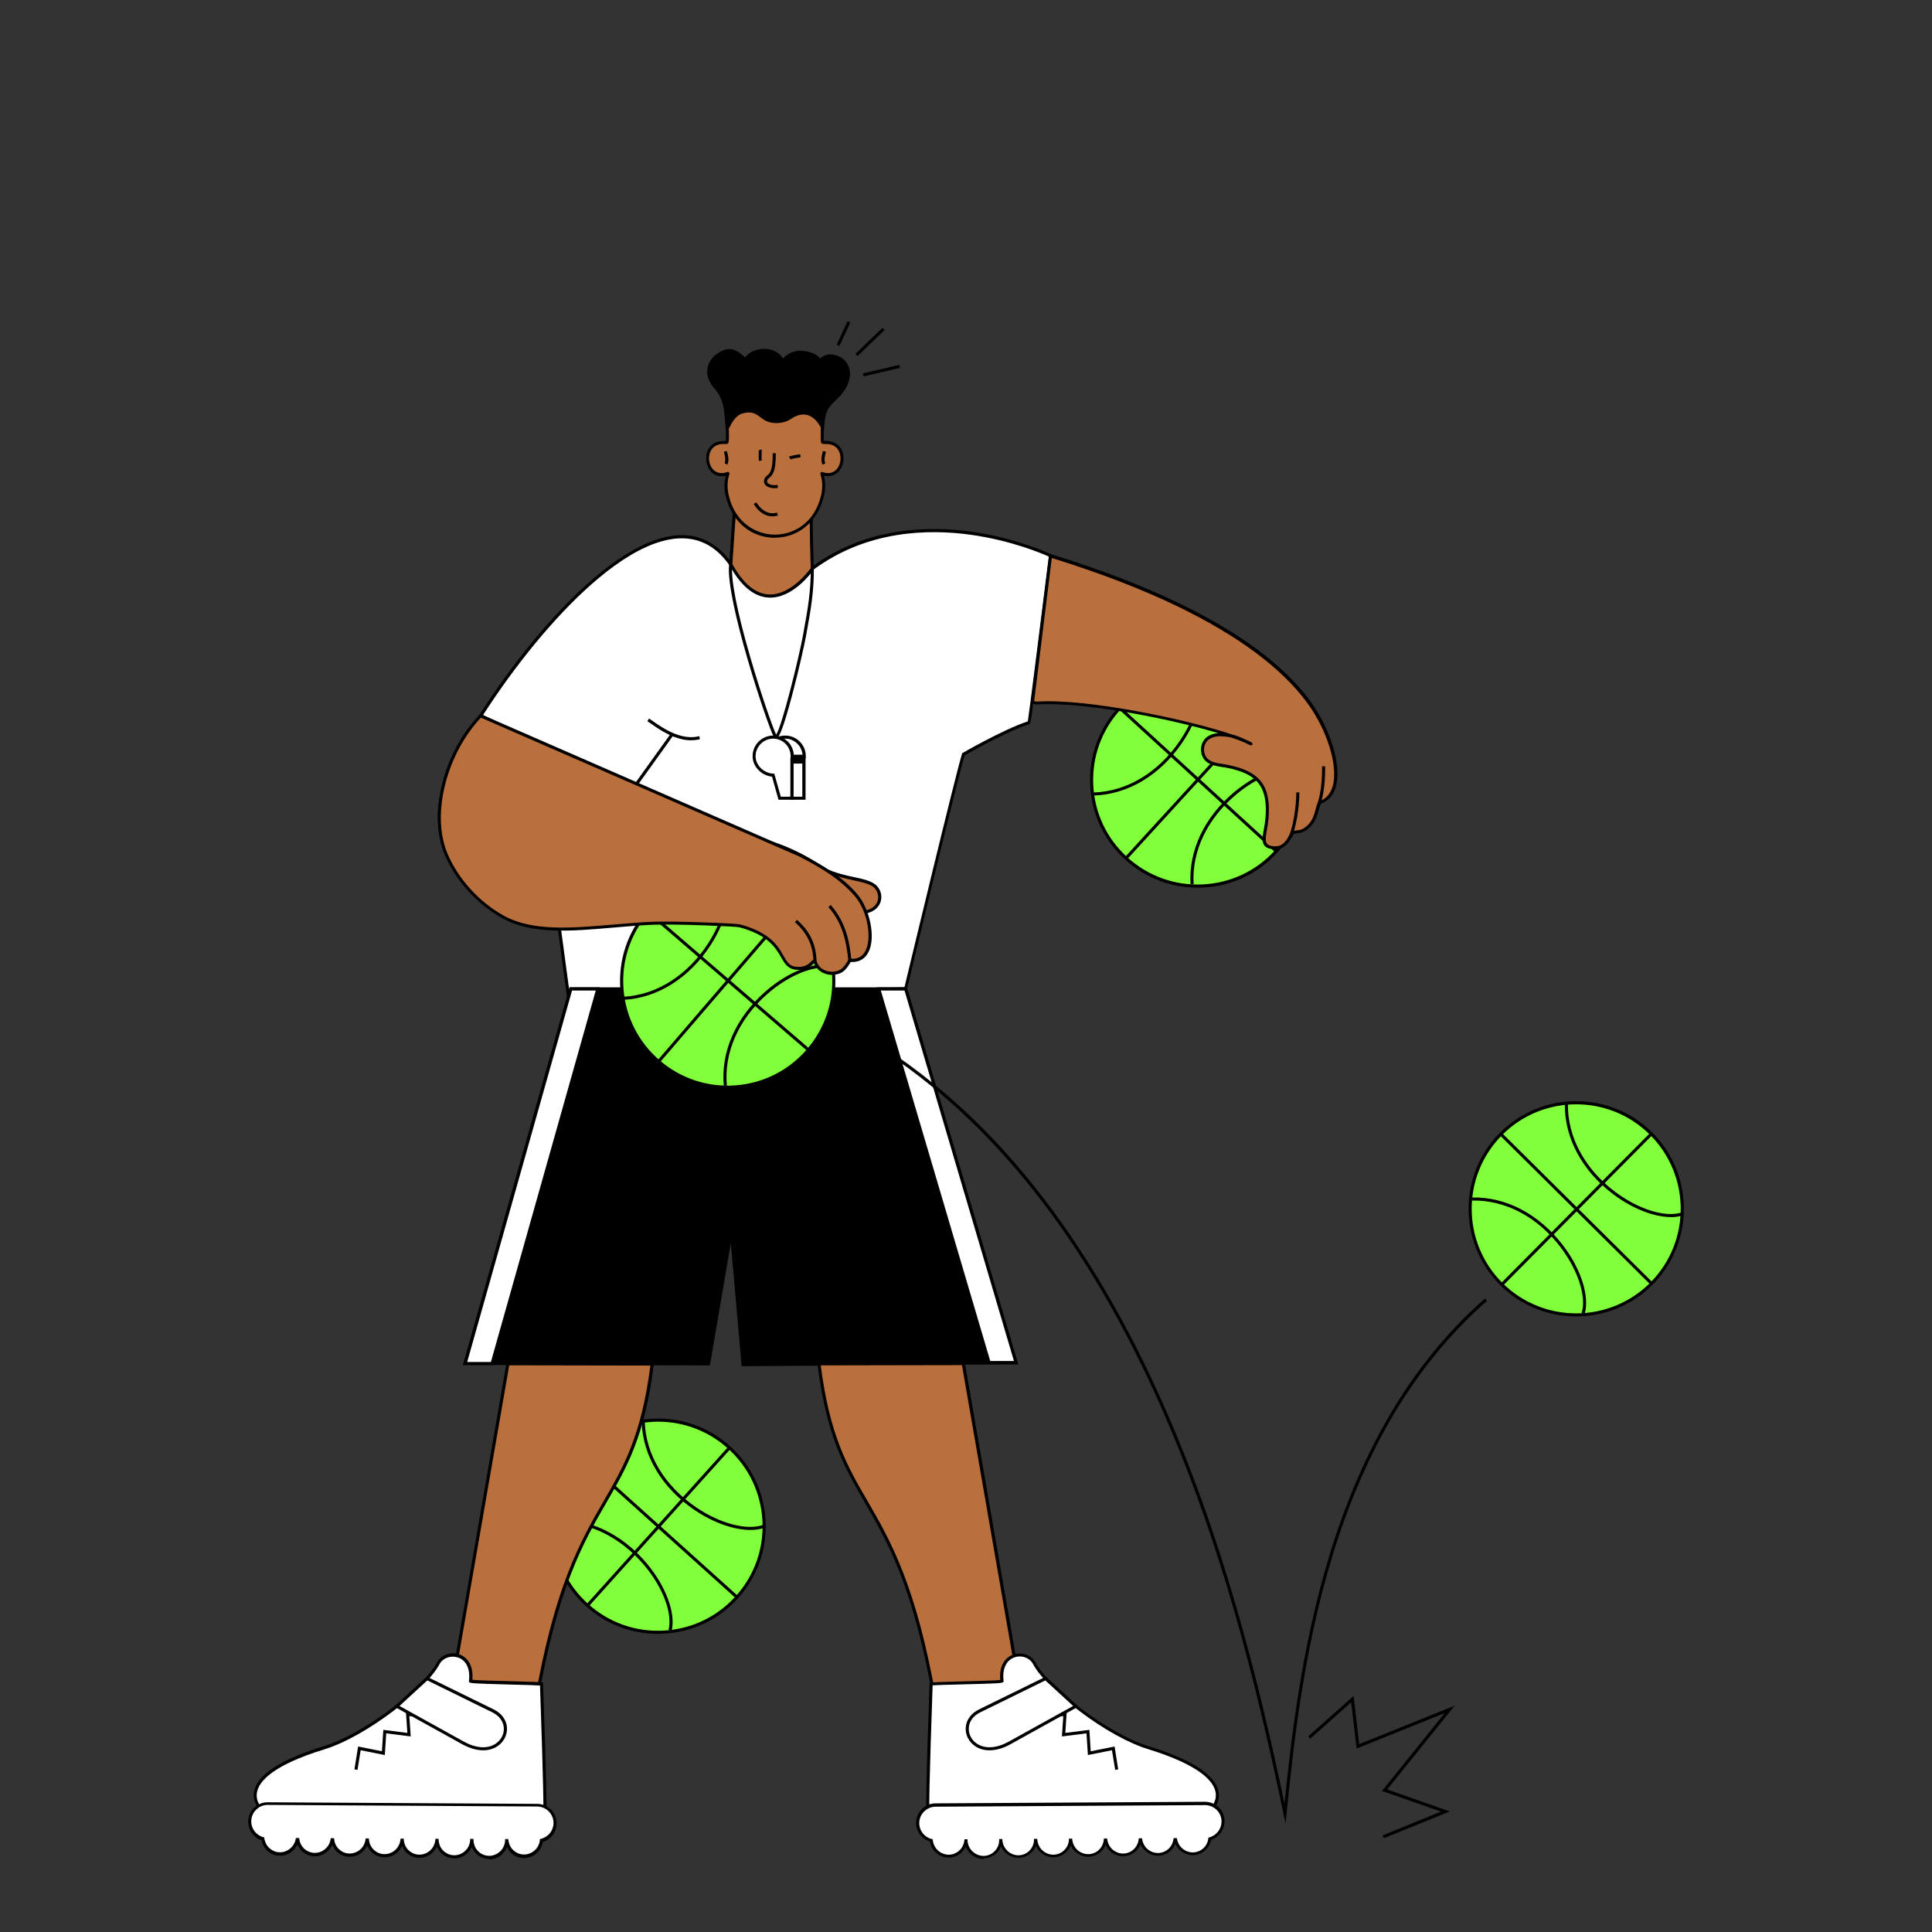 <?xml version="1.0" encoding="UTF-8"?><svg id="a" xmlns="http://www.w3.org/2000/svg" viewBox="0 0 220 220"><rect x="0" y="0" width="220" height="220" fill="#333333" stroke="none"/><defs><style>.b{fill:#81ff3b;}.b,.c,.d,.e{fill-rule:evenodd;}.c{fill:#b9703d;}.d{fill:#fff;}</style></defs><g><g><path class="b" d="M188.06,146.15c-4.7,4.74-12.35,4.77-17.09,.07-4.74-4.7-4.77-12.35-.07-17.09,4.7-4.74,12.35-4.77,17.09-.07,4.74,4.7,4.77,12.35,.07,17.09Z"/><path d="M179.48,149.9c-3.12,0-6.24-1.18-8.63-3.55-4.8-4.76-4.83-12.54-.07-17.34,4.76-4.8,12.54-4.83,17.34-.07,4.8,4.76,4.83,12.54,.07,17.34h0c-2.39,2.41-5.55,3.62-8.71,3.62Zm0-24.15c-3.07,0-6.13,1.17-8.45,3.52-4.62,4.66-4.59,12.21,.07,16.84,4.66,4.62,12.21,4.59,16.84-.07h0c4.62-4.66,4.59-12.21-.07-16.84-2.32-2.3-5.35-3.45-8.38-3.45Z"/></g><rect x="179.36" y="125.68" width=".35" height="24.03" transform="translate(-44.65 168.23) rotate(-45.24)"/><path d="M190.26,138.59c-1.89,0-4.34-.94-6.52-2.57-3.58-2.68-5.6-6.44-5.55-10.31h.35c-.05,3.76,1.92,7.42,5.41,10.03,2.63,1.97,5.64,2.91,7.5,2.34l.1,.34c-.39,.12-.83,.18-1.3,.18Z"/><path d="M180.45,149.61l-.34-.1c.56-1.86-.41-4.86-2.4-7.48-2.64-3.47-6.31-5.4-10.07-5.32v-.35c3.86-.09,7.64,1.91,10.35,5.46,2.06,2.7,3.04,5.83,2.46,7.79Z"/><rect x="167.47" y="137.51" width="24.13" height=".35" transform="translate(-44.65 168.18) rotate(-45.23)"/></g><rect x="98.24" y="42.04" width="4.26" height=".35" transform="translate(-6.97 23.95) rotate(-13.16)"/><rect x="96.93" y="38.76" width="4.28" height=".35" transform="translate(.73 79.68) rotate(-43.96)"/><rect x="94.59" y="37.81" width="2.94" height=".35" transform="translate(21.24 109.21) rotate(-65.17)"/><g><path class="c" d="M83.76,55.63c2.51-.38,6.08-.08,8.59-.46,0,4.32,.05,9.21,.37,13.55-2.7,0-7.09,.14-9.79,.14,.19-3.94,.64-9.29,.83-13.24Z"/><path d="M82.94,69.04h-.19v-.19c.1-1.97,.27-4.34,.42-6.62,.16-2.28,.32-4.64,.41-6.61v-.15l.15-.02c1.27-.19,2.82-.21,4.32-.23,1.49-.02,3.03-.04,4.27-.23l.2-.03v.21c0,3.94,.04,9.04,.37,13.54v.19h-.18c-1.35,0-3.15,.04-4.89,.07-1.74,.04-3.55,.07-4.9,.07Zm1-13.26c-.09,1.94-.25,4.24-.41,6.47-.15,2.21-.31,4.5-.41,6.43,1.32,0,3.04-.04,4.7-.07,1.66-.03,3.38-.07,4.71-.07-.31-4.38-.35-9.31-.35-13.17-1.23,.16-2.7,.18-4.12,.2-1.43,.02-2.91,.04-4.13,.21Z"/></g><g><path class="c" d="M82.8,56.4c-.34-1.47,.12-2.48,.09-2.47-2.58,.87-3.2-3.25-.78-3.53,.35-.04,.68,.02,.7-.05,.14-.56-.07-1.97,.1-2.4,1.13-2.83,3.28-2.32,5.34-2.04,2.11-.28,4.23-1.01,5.36,2.03,.14,.38-.04,1.95,.08,2.41,.02,.07,.35,.01,.7,.05,2.42,.28,1.8,4.4-.78,3.53-.03,0,.43,1,.09,2.47-1.42,6.21-9.47,6.21-10.88,0Z"/><path d="M88.24,61.24c-2.75,0-4.95-1.88-5.61-4.79h0c-.18-.77-.17-1.53,.01-2.26-.64,.13-1.21-.02-1.64-.45-.55-.56-.74-1.5-.47-2.28,.24-.69,.81-1.14,1.55-1.22,.16-.02,.32-.02,.44-.02,.04,0,.08,0,.12,0,.04-.26,.03-.66,.02-1.05-.02-.53-.03-1.02,.07-1.28,1.11-2.77,3.15-2.49,5.12-2.21,.13,.02,.25,.04,.38,.05,.22-.03,.44-.06,.66-.1,1.87-.29,3.8-.6,4.86,2.25,.08,.21,.07,.63,.06,1.29,0,.38-.02,.81,.01,1.04,.04,0,.08,0,.12,0,.12,0,.28,0,.44,.02,.74,.09,1.31,.53,1.55,1.22,.28,.78,.08,1.72-.47,2.28-.42,.43-.99,.58-1.64,.45,.18,.73,.19,1.49,.01,2.26-.67,2.91-2.87,4.79-5.61,4.79Zm-5.31-7.51l.08,.07c.08,.08,.05,.17,.03,.24-.23,.74-.25,1.52-.07,2.32h0c.76,3.34,3.31,4.52,5.27,4.52s4.51-1.18,5.27-4.52c.18-.8,.16-1.58-.07-2.32-.02-.07-.05-.16,.03-.24l.08-.08,.1,.04c.81,.27,1.3,0,1.58-.28,.45-.46,.61-1.26,.38-1.92-.12-.33-.43-.89-1.26-.99-.14-.02-.28-.01-.4-.01-.23,0-.4,0-.45-.17-.06-.25-.05-.73-.04-1.23,.01-.44,.02-1-.04-1.16-.96-2.57-2.59-2.32-4.48-2.02-.23,.04-.46,.07-.69,.1h-.05c-.14-.02-.27-.04-.41-.06-1.92-.27-3.73-.53-4.74,1.99-.08,.19-.06,.7-.05,1.14,.01,.49,.03,.95-.05,1.24-.05,.18-.22,.17-.45,.17-.12,0-.26,0-.4,.01-.83,.1-1.14,.66-1.26,.99-.23,.65-.07,1.46,.38,1.92,.28,.28,.77,.55,1.58,.28l.1-.03Z"/></g><g><path class="d" d="M103.13,112.6s-37.05,.89-38.39,.94l-1.06-7.89c-8.13-.37-17.61-8.22-11.91-19.07,6.59-12.54,23.75-33.51,31.48-22.23,4.29,7.72,9.29,.37,9.29,.37,11.88-8.74,27.08-1.43,27.08-1.43,0,0-2.36,18.98-2.43,19-2.92,.95-7.48,3.62-7.48,3.62-.98,3.31-6.58,26.7-6.58,26.7Z"/><path d="M64.59,113.72l-1.06-7.91c-4.97-.28-9.85-3.16-12.17-7.2-1.45-2.54-2.59-6.7,.26-12.12,5.26-10,17.02-25.03,25.58-25.54,2.52-.15,4.61,.96,6.2,3.29h0c1.23,2.23,2.63,3.38,4.15,3.45,2.63,.12,4.81-3.04,4.83-3.08l.02-.03,.02-.02c6.18-4.55,13.27-4.7,18.12-4.03,5.25,.73,9.1,2.56,9.14,2.58l.11,.06-.02,.13s-.59,4.74-1.19,9.49c-.35,2.76-.63,4.95-.83,6.53-.12,.89-.21,1.64-.28,2.16q-.13,.93-.24,.97c-2.68,.88-6.84,3.25-7.39,3.57-1.02,3.5-6.51,26.39-6.56,26.62l-.03,.13h-.14c-.37,.01-37.06,.89-38.39,.94h-.16Zm13.05-52.42c-.14,0-.27,0-.41,.01-4.77,.28-10.17,5.13-13.85,9.15-4.23,4.61-8.61,10.81-11.44,16.2-2.78,5.28-1.68,9.32-.27,11.78,2.29,3.98,7.12,6.81,12.02,7.03h.15l1.06,7.89c2.85-.08,35.69-.87,38.09-.93,.46-1.9,5.62-23.43,6.55-26.58l.02-.07,.06-.04s4.52-2.63,7.42-3.6c.18-1.14,1.62-12.56,2.39-18.76-.67-.31-4.23-1.84-8.93-2.49-4.78-.66-11.75-.52-17.83,3.95-.23,.33-2.4,3.33-5.12,3.21-1.66-.07-3.15-1.29-4.44-3.61-1.43-2.09-3.27-3.14-5.47-3.14Z"/></g><path d="M90.01,52.31l-.17-.31c.1-.06,.68-.21,1.28-.27l.04,.35c-.57,.06-1.07,.2-1.14,.23Z"/><path d="M86.43,52.49c-.06-.3-.04-.73-.03-1.01,0-.09,0-.2,0-.22,0,0,0,.01,0,.02l.33-.11c.02,.05,.02,.11,0,.33-.01,.27-.03,.67,.02,.93l-.35,.07Z"/><path d="M87.96,58.8c-.82,0-1.57-.49-2.14-1.41l.3-.19c.36,.58,1.15,1.51,2.36,1.17l.1,.34c-.21,.06-.41,.09-.62,.09Z"/><path d="M82.84,52.9l-.33-.14c.16-.4,.04-.87-.06-1.28v-.04l.33-.09v.04c.12,.45,.27,1,.06,1.51Z"/><path d="M93.65,52.9c-.21-.51-.07-1.06,.05-1.51v-.04l.35,.09v.04c-.12,.42-.24,.89-.07,1.29l-.33,.14Z"/><g><polygon class="e" points="103.13 112.6 65.01 112.6 52.96 155.26 80.7 155.31 83.28 140.15 84.61 155.39 115.7 155.18 103.13 112.6"/><path d="M84.45,155.56l-1.23-14.03-2.38,13.95-28.12-.05,.06-.22,12.09-42.78h38.39l.04,.13,12.64,42.8-31.49,.21Zm-1.11-16.8l1.44,16.44,30.7-.2-12.47-42.22h-37.86l-11.95,42.3,27.36,.05,2.79-16.36Z"/></g><path d="M83.44,140.24l-.3-.18c2.73-4.52,3.15-8.6,3.34-12.07l.35,.02c-.18,3.51-.61,7.64-3.39,12.23Z"/><path d="M88.15,55.59c-.08,0-.17,0-.27-.02-.27-.05-.63-.16-.8-.44-.1-.16-.11-.35-.05-.55,.07-.22,.21-.33,.34-.44,.27-.22,.64-.53,.62-2.53h.35c.03,2.17-.42,2.54-.75,2.81-.11,.09-.18,.15-.22,.27-.03,.1-.03,.19,.01,.26,.08,.13,.28,.23,.56,.28,.17,.03,.3,.02,.43,0,.07,0,.13-.01,.19-.01v.35s-.1,0-.16,.01c-.08,0-.16,.01-.25,.01Z"/><g><path class="e" d="M82.8,48.68c-.18-1.66-.04-3.13-1.32-4.56-1.36-1.52-.89-3.32,.93-4.07,1.46-.6,2.28,1.08,2.52,.76,.99-1.3,3.47-1.27,4.19,.29,0,0,.81-1.11,2.22-.99,1.95,.16,1.92,1.18,2.13,.91,.57-.75,1.86-.61,2.62,.16,.74,.76,.91,2.42-.92,4.14-1.25,1.18-1.37,1.62-1.5,3.37,0,.04-1.18-2.84-3.68-1.14-.86,.58-2.02,.53-2.62,.25-.93-.42-1.26-1.32-2.87-.88-1.19,.33-1.67,2.05-1.7,1.77Z"/><path d="M82.83,48.89s-.03,0-.04,0c-.07-.01-.14-.07-.16-.18h0c-.03-.3-.06-.6-.08-.89-.1-1.31-.19-2.44-1.19-3.57-.68-.76-.96-1.64-.77-2.46,.19-.83,.81-1.5,1.76-1.89,1.05-.43,1.79,.2,2.24,.58,.09,.07,.19,.16,.25,.2,.55-.68,1.52-1.04,2.49-.94,.81,.09,1.46,.47,1.83,1.07,.32-.34,1.08-.96,2.2-.86,1.37,.11,1.83,.64,2.04,.89h0c.26-.28,.63-.45,1.05-.48,.62-.04,1.3,.23,1.76,.71,.38,.39,.59,.95,.58,1.56-.01,.66-.29,1.69-1.5,2.83-1.2,1.13-1.31,1.49-1.45,3.25v.13l-.14,.03c-.13,.03-.19-.09-.21-.13-.4-.8-.96-1.33-1.58-1.49-.56-.14-1.17,0-1.83,.45-.88,.6-2.1,.58-2.79,.26-.28-.13-.51-.29-.72-.46-.51-.38-.96-.71-2.02-.42-.77,.21-1.22,1.08-1.44,1.5-.1,.2-.16,.31-.28,.31Zm.21-8.79c-.17,0-.36,.03-.56,.12-.84,.35-1.39,.93-1.55,1.64-.16,.71,.08,1.47,.69,2.14,1.09,1.21,1.18,2.46,1.28,3.78,0,.12,.02,.25,.03,.38,.27-.48,.76-1.21,1.53-1.42,1.23-.34,1.79,.08,2.33,.47,.2,.15,.41,.3,.66,.42,.52,.24,1.63,.32,2.45-.24,.75-.51,1.46-.68,2.12-.5,.58,.15,1.12,.58,1.54,1.22,.14-1.37,.38-1.86,1.51-2.92,1.13-1.06,1.38-1.99,1.39-2.58,.01-.52-.16-.98-.47-1.3-.39-.4-.96-.63-1.49-.6-.26,.02-.62,.1-.86,.42-.06,.07-.13,.11-.2,.12-.12,0-.2-.08-.28-.18-.19-.22-.57-.67-1.8-.77-1.29-.11-2.06,.91-2.07,.92l-.18,.24-.13-.27c-.29-.61-.9-1.01-1.68-1.1-.88-.1-1.74,.24-2.21,.85-.05,.06-.11,.1-.19,.11-.17,.02-.31-.11-.53-.3-.31-.27-.75-.64-1.32-.64Z"/></g><g><polygon class="d" points="68.08 112.6 65.01 112.6 52.97 155.26 56.04 155.26 68.08 112.6"/><path d="M56.17,155.44h-3.44l.06-.22,12.07-42.79h3.44l-.06,.22-12.07,42.79Zm-2.97-.35h2.7l11.94-42.3h-2.7l-11.94,42.3Z"/></g><g><polygon class="d" points="100.06 112.6 103.13 112.6 115.7 155.15 112.63 155.15 100.06 112.6"/><path d="M115.93,155.33h-3.44l-.04-.13-12.63-42.77h3.44l.04,.13,12.63,42.77Zm-3.17-.35h2.7l-12.46-42.19h-2.7l12.46,42.19Z"/></g><path d="M84.85,43.53c-.06,0-.12,0-.19-.02-.16-.03-.38-.13-.49-.49-.19-.62,.05-1.74,.46-2.14,.06-.08,.14-.1,.19-.09,.13,.01,.21,.09,.55,.83h0c.23,.52,.35,1.25,.05,1.64-.1,.13-.27,.26-.57,.26Zm-.05-2.29c-.27,.38-.42,1.23-.29,1.68,.05,.15,.12,.23,.21,.24,.3,.05,.4-.07,.43-.11,.19-.25,.1-.84-.09-1.28-.13-.28-.21-.44-.26-.53Z"/><path d="M89.27,43.53c-.3,0-.49-.14-.59-.26-.32-.39-.27-1.11-.08-1.62h0c.27-.74,.34-.82,.48-.84,.08-.01,.15,.01,.21,.09,.47,.42,.8,1.58,.63,2.19-.07,.25-.23,.4-.44,.44-.07,.01-.13,.02-.19,.02Zm-.35-1.77c-.15,.42-.2,1.01,.02,1.28,.1,.12,.25,.16,.45,.12,.03,0,.11-.02,.16-.19,.13-.43-.11-1.33-.43-1.73-.04,.09-.11,.25-.2,.52h0Z"/><path d="M93.61,43.53c-.3,0-.49-.14-.59-.26-.32-.39-.27-1.11-.09-1.62h0c.27-.74,.34-.82,.48-.84,.08-.01,.15,.01,.21,.09,.47,.42,.8,1.58,.63,2.19-.07,.25-.23,.4-.44,.44-.07,.01-.13,.02-.19,.02Zm-.35-1.77h0c-.15,.42-.2,1.01,.02,1.28,.1,.12,.25,.16,.45,.12,.03,0,.11-.02,.16-.19,.13-.43-.11-1.33-.43-1.73-.04,.09-.11,.25-.2,.52Z"/><g><g><path class="b" d="M144.54,79.91c4.92,4.5,5.26,12.15,.76,17.07-4.5,4.92-12.15,5.26-17.07,.76-4.92-4.5-5.26-12.15-.76-17.07,4.5-4.92,12.15-5.26,17.07-.76Z"/><path d="M136.37,101.08c-3.07,0-5.98-1.13-8.26-3.21-2.42-2.21-3.83-5.23-3.97-8.5-.15-3.27,.99-6.4,3.2-8.82,2.21-2.42,5.23-3.83,8.5-3.97,3.27-.15,6.4,.99,8.82,3.2h0c2.42,2.21,3.83,5.23,3.97,8.5,.15,3.27-.99,6.4-3.2,8.82-2.21,2.42-5.23,3.83-8.5,3.97-.19,0-.37,.01-.56,.01Zm.03-24.16c-.18,0-.36,0-.54,.01-3.18,.14-6.11,1.51-8.26,3.86-2.15,2.35-3.25,5.39-3.11,8.56,.14,3.18,1.51,6.11,3.86,8.25,2.35,2.15,5.39,3.25,8.56,3.11,3.18-.14,6.11-1.51,8.26-3.86,2.15-2.35,3.25-5.39,3.11-8.56-.14-3.18-1.51-6.11-3.86-8.25h0c-2.21-2.02-5.04-3.12-8.02-3.12Z"/></g><rect x="124.42" y="88.59" width="24.03" height=".35" transform="translate(-21.16 129.49) rotate(-47.54)"/><path d="M124.51,90.59v-.35c3.75-.1,7.32-2.22,9.79-5.81,1.86-2.71,2.68-5.76,2.03-7.58l.33-.12c.68,1.93-.15,5.1-2.08,7.9-2.53,3.69-6.21,5.86-10.08,5.96Z"/><path d="M135.57,100.71c-.24-3.87,1.6-7.72,5.04-10.57,2.62-2.16,5.71-3.28,7.69-2.77l-.09,.34c-1.88-.48-4.84,.6-7.37,2.7-3.36,2.78-5.15,6.52-4.92,10.27l-.35,.02Z"/><rect x="136.25" y="76.7" width=".35" height="24.13" transform="translate(-21.16 129.5) rotate(-47.54)"/></g><g><g><path class="b" d="M90.75,102.57c5.06,4.35,5.63,11.98,1.28,17.04-4.35,5.06-11.98,5.63-17.04,1.28-5.06-4.35-5.63-11.98-1.28-17.04,4.35-5.06,11.98-5.63,17.04-1.28Z"/><path d="M82.85,123.98c-2.93,0-5.73-1.04-7.98-2.97-2.48-2.14-3.98-5.11-4.23-8.38-.24-3.27,.8-6.43,2.93-8.91,2.14-2.48,5.11-3.98,8.38-4.23,3.27-.24,6.43,.8,8.91,2.93h0c2.48,2.14,3.98,5.11,4.23,8.38,.24,3.27-.8,6.43-2.93,8.91-2.14,2.48-5.11,3.98-8.38,4.23-.31,.02-.62,.04-.93,.04Zm.04-24.16c-.3,0-.6,.01-.91,.03-3.17,.24-6.06,1.7-8.13,4.11-2.07,2.41-3.09,5.48-2.85,8.65,.24,3.17,1.7,6.06,4.11,8.13,2.41,2.07,5.48,3.09,8.65,2.85,3.17-.24,6.06-1.7,8.13-4.11,2.07-2.41,3.09-5.48,2.85-8.65-.24-3.17-1.7-6.06-4.11-8.13h0c-2.18-1.88-4.9-2.88-7.75-2.88Z"/></g><rect x="70.9" y="111.5" width="24.03" height=".35" transform="translate(-55.82 101.69) rotate(-49.29)"/><path d="M71.05,113.85l-.02-.35c3.75-.21,7.26-2.44,9.62-6.1,1.78-2.76,2.5-5.84,1.8-7.64l.33-.13c.74,1.91,0,5.11-1.84,7.96-2.42,3.76-6.03,6.04-9.89,6.26Z"/><path d="M82.42,123.64c-.36-3.86,1.36-7.76,4.72-10.72,2.55-2.24,5.6-3.45,7.6-3l-.08,.35c-1.89-.42-4.82,.75-7.29,2.92-3.27,2.88-4.95,6.68-4.6,10.42l-.35,.03Z"/><rect x="82.73" y="99.6" width=".35" height="24.13" transform="translate(-55.81 101.66) rotate(-49.28)"/></g><g><g><path class="b" d="M83.91,181.87c-4.46,4.96-12.1,5.36-17.06,.9-4.96-4.46-5.36-12.1-.9-17.06,4.46-4.96,12.1-5.36,17.06-.9,4.96,4.46,5.36,12.1,.9,17.06Z"/><path d="M74.92,186.05c-3.03,0-5.92-1.1-8.19-3.15-2.43-2.19-3.87-5.2-4.04-8.47-.17-3.27,.94-6.41,3.13-8.84,2.19-2.43,5.2-3.87,8.47-4.04,3.27-.17,6.41,.94,8.84,3.13,2.43,2.19,3.87,5.2,4.04,8.47,.17,3.27-.94,6.41-3.13,8.84-2.19,2.43-5.2,3.87-8.47,4.04-.22,.01-.44,.02-.66,.02Zm.03-24.16c-.21,0-.43,0-.64,.02-3.18,.17-6.1,1.56-8.22,3.92-2.13,2.36-3.21,5.41-3.04,8.59,.17,3.18,1.56,6.1,3.92,8.22,2.36,2.13,5.41,3.21,8.59,3.04,3.18-.17,6.1-1.56,8.22-3.92l.13,.12-.13-.12c2.13-2.36,3.21-5.41,3.04-8.59-.17-3.18-1.56-6.1-3.92-8.22-2.2-1.98-5.01-3.06-7.95-3.06Z"/></g><rect x="74.8" y="161.82" width=".35" height="24.03" transform="translate(-104.38 113.26) rotate(-48.01)"/><path d="M85.45,174.22c-1.85,0-4.2-.81-6.34-2.26-3.71-2.5-5.91-6.16-6.04-10.03h.35c.13,3.74,2.28,7.3,5.89,9.74,2.72,1.84,5.78,2.63,7.6,1.97l.12,.33c-.46,.17-.99,.25-1.58,.25Z"/><path d="M76.47,185.69l-.34-.09c.47-1.88-.64-4.84-2.76-7.35-2.81-3.34-6.56-5.1-10.31-4.83l-.02-.35c3.86-.27,7.73,1.53,10.61,4.96,2.18,2.6,3.32,5.68,2.83,7.66Z"/><rect x="62.92" y="173.65" width="24.13" height=".35" transform="translate(-104.38 113.28) rotate(-48.01)"/></g><g><path class="c" d="M117.57,79.98l2.06-16.69c6.68,2.06,22.61,7.43,29.35,16.58,2.98,4.04,4.52,10.24,1.44,11.46-.57,.22-.27,1.89-1.62,2.95-.93,.73-1.41,.18-1.74,.76-.62,1.11-1.14,1.68-2.35,1.44-1.3-.26-.58-1.6-.44-3.29,.31-3.77-1.03-5.25-4.53-5.94-.97-.19-2.3-.19-2.71-1.28-.35-.94,0-2.83,3.16-2.2,.94,.19,3.05,1.31,1.9,.74-3.22-1.59-17.23-4.9-24.03-4.47l-.51-.07Z"/><path d="M145.21,96.72c-.16,0-.34-.02-.53-.06-1.13-.22-.96-1.17-.76-2.26,.07-.37,.14-.79,.18-1.22,.29-3.55-.86-5.05-4.38-5.75-.16-.03-.32-.06-.5-.08-.87-.13-1.96-.3-2.34-1.31-.2-.52-.18-1.3,.29-1.86,.26-.31,.73-.63,1.56-.7-5.55-1.65-15.41-3.6-20.63-3.26h-.02l-.7-.09,2.11-17.08,.2,.06c5.63,1.74,10.44,3.59,14.68,5.64,6.87,3.33,11.84,7.03,14.77,11,2.38,3.23,3.66,7.46,2.97,9.85-.27,.93-.81,1.57-1.61,1.88-.15,.06-.23,.37-.33,.74-.17,.64-.4,1.52-1.25,2.19-.52,.41-.92,.45-1.22,.48-.25,.02-.37,.03-.48,.24-.48,.86-.98,1.58-2.01,1.58Zm-6.16-12.89c-.74,0-1.29,.2-1.62,.58-.38,.45-.39,1.08-.23,1.51,.31,.82,1.2,.95,2.06,1.08,.18,.03,.35,.05,.52,.09,3.71,.73,4.97,2.39,4.67,6.12-.04,.45-.11,.88-.18,1.26-.21,1.17-.27,1.7,.48,1.85,1.08,.21,1.54-.24,2.16-1.35,.2-.36,.48-.39,.75-.41,.28-.03,.59-.06,1.03-.4,.75-.59,.96-1.37,1.12-2,.12-.47,.22-.85,.54-.97,.69-.27,1.16-.83,1.4-1.65,.66-2.29-.6-6.39-2.92-9.54-2.89-3.92-7.82-7.59-14.63-10.9-4.18-2.02-8.9-3.84-14.43-5.56l-2.01,16.31,.32,.04c5.74-.36,17.05,2.01,22.19,3.74,.41,.09,.98,.32,1.4,.51,.91,.4,.92,.44,.94,.52l.03,.11-.09,.07c-.09,.07-.1,.07-.52-.14-.44-.22-1.06-.46-1.83-.72h-.03c-.41-.09-.78-.13-1.12-.13Z"/></g><path d="M146.96,95.57l-.3-.19c.57-.89,.95-3.62,.95-5.03v-.12h.35v.12c0,1.49-.39,4.26-1.01,5.22Z"/><path d="M150.27,91.87l-.33-.13c.54-1.43,.61-3.25,.61-4.48h.35c0,1.27-.07,3.12-.63,4.61Z"/><g><path class="c" d="M109.69,155.28l-16.43,.03c2.18,17.47,8.95,13.68,13.23,38.59l9.92,.16-6.73-38.78Z"/><path d="M116.63,194.24l-10.28-.17-.02-.14c-2.27-13.18-5.23-18.3-7.84-22.81-2.34-4.05-4.37-7.55-5.4-15.78l-.02-.2,16.78-.03,.03,.15,6.77,38.99Zm-9.98-.52l9.56,.15-6.67-38.42-16.08,.03c1.03,8.02,3.02,11.47,5.33,15.45,2.62,4.52,5.58,9.65,7.86,22.78Z"/></g><g><path class="c" d="M57.84,155.28l16.43,.03c-2.18,17.47-8.95,13.68-13.23,38.59l-9.92,.16,6.73-38.78Z"/><path d="M50.9,194.24l.04-.21,6.75-38.93,16.78,.03-.02,.2c-1.03,8.24-3.05,11.73-5.4,15.78-2.61,4.51-5.57,9.63-7.84,22.81l-.02,.14-10.28,.17Zm7.09-38.78l-6.67,38.42,9.56-.15c2.27-13.14,5.24-18.26,7.85-22.78,2.3-3.98,4.3-7.43,5.33-15.45l-16.08-.03Z"/></g><polygon points="72.22 89.95 54.66 81.66 54.82 81.34 72.1 89.5 76.38 83.54 76.67 83.74 72.22 89.95"/><path d="M98.62,106.73h-.35c0-3.09-2.06-5.48-3.8-6.94-2-1.69-4.74-3.11-7.33-3.81-2.31-.62-7.04-2.71-10.85-4.39-2.41-1.06-4.48-1.98-4.85-2.03l.05-.35c.4,.05,2.06,.78,4.95,2.05,3.79,1.67,8.51,3.75,10.8,4.37,2.64,.71,5.43,2.16,7.47,3.88,2.57,2.16,3.92,4.65,3.92,7.21Z"/><g><path class="c" d="M93.72,98.98c-.78,1.75,.43,3.39,2.17,4.01,.82,.29,.83,.51,1.9,.69,.07,.01,.26,.21,.3,.25,2.54-.2,2.51-2.53,1.23-3.22-1.28-.69-3.02-.56-5.6-1.72Z"/><path d="M98.03,104.1l-.06-.06c-.14-.14-.2-.19-.22-.2-.69-.12-.96-.25-1.26-.41-.18-.09-.36-.18-.65-.28-1.08-.38-1.92-1.11-2.3-2.01-.31-.72-.3-1.49,.03-2.24l.07-.16,.16,.07c1.39,.63,2.52,.87,3.51,1.08,.81,.17,1.5,.32,2.1,.65,.7,.38,1.08,1.2,.91,1.98-.19,.89-1.01,1.48-2.21,1.57h-.08Zm-4.21-4.88c-.22,.6-.21,1.22,.04,1.79,.34,.79,1.12,1.47,2.09,1.81,.31,.11,.51,.21,.69,.3,.3,.15,.53,.27,1.18,.38,.07,.01,.15,.06,.34,.24,1-.1,1.66-.56,1.81-1.28,.13-.63-.18-1.3-.73-1.6-.56-.3-1.23-.44-2.01-.61-.92-.2-2.06-.44-3.41-1.03Z"/></g><g><path class="c" d="M96.77,109.35s-.39,.79-.86,1.13c-.87,.63-2.58,.44-3.07-.9-.19-.53-.32,.67-1.89,.68-2.56,.03-.88-3.27-6.71-4.84-.4-.11-7.38-.39-9.8-.3-6.32,.24-12.75,1.73-17.17-.73-2.75-1.53-5.22-4.16-6.48-7.19-1.9-4.57-.03-11.51,3.95-15.69l36.45,15.9c2.44,1.28,4.7,2.61,6.37,4.59,1.91,2.28,2.48,7.7-.78,7.35Z"/><path d="M94.75,111.01c-.24,0-.48-.03-.72-.11-.63-.19-1.1-.62-1.34-1.21l-.03,.03c-.25,.25-.71,.71-1.71,.72h-.03c-1.15,0-1.52-.64-1.98-1.44-.61-1.06-1.44-2.52-4.75-3.41-.36-.1-7.28-.39-9.75-.29-1.55,.06-3.13,.2-4.65,.33-4.75,.41-9.23,.8-12.61-1.08-2.88-1.6-5.33-4.32-6.56-7.28-1.9-4.56-.15-11.54,3.98-15.88l.09-.09,.11,.05,36.45,15.9c2.3,1.21,4.68,2.55,6.43,4.64,1.3,1.55,2.12,4.83,1.19,6.58-.41,.76-1.1,1.13-2,1.07-.13,.24-.46,.8-.86,1.09-.34,.25-.8,.38-1.27,.38Zm-2.01-1.74s.03,0,.05,0c.15,.03,.2,.18,.22,.25,.18,.51,.58,.88,1.12,1.04,.58,.18,1.24,.09,1.67-.22,.43-.31,.8-1.06,.8-1.07l.05-.11h.12c.82,.1,1.42-.19,1.77-.86,.79-1.49,.23-4.55-1.15-6.19-1.71-2.04-4.06-3.37-6.31-4.55l-36.32-15.84c-1.88,2.01-3.32,4.68-4.05,7.54-.75,2.93-.67,5.72,.22,7.88,1.2,2.89,3.6,5.55,6.4,7.11,3.29,1.83,7.72,1.44,12.41,1.04,1.53-.13,3.11-.27,4.67-.33,2.36-.09,9.39,.18,9.85,.3,3.45,.93,4.33,2.46,4.96,3.58,.44,.77,.73,1.27,1.7,1.26,.86,0,1.24-.39,1.46-.62,.11-.11,.2-.2,.32-.2Z"/></g><path d="M96.6,109.37c-.18-1.61-.45-4.04-2.27-6.08l.26-.24c1.9,2.12,2.18,4.62,2.36,6.28l-.35,.04Z"/><path d="M92.63,109.5c-.04-1.83-.71-3.26-2.11-4.49l.23-.27c1.48,1.3,2.19,2.81,2.23,4.75h-.35Z"/><path d="M78.71,84.3c-1.87,0-3.64-1.23-4.56-1.88-.19-.13-.34-.24-.43-.29l.18-.31c.11,.06,.27,.17,.46,.31,1.04,.73,3.2,2.24,5.26,1.7l.09,.34c-.33,.09-.66,.12-.99,.12Z"/><path d="M88.35,84.08c-.06,0-.17-.02-.24-.16-.81-1.6-5.55-15.83-5.08-19.66l.35,.04c-.19,1.56,.53,5.29,2.04,10.49,1.2,4.14,2.51,7.9,2.96,8.87,.67-.96,2.59-8.75,3.07-11.38l.07-.41c.43-2.35,.84-4.57,.8-7.34h.35c.04,2.8-.37,5.03-.8,7.4l-.07,.41c-.22,1.18-.87,4.07-1.56,6.67-1.31,4.99-1.67,5.04-1.86,5.07,0,0-.02,0-.03,0Z"/><g><path class="d" d="M89.4,83.94c1.2,0,2.17,.97,2.17,2.17,0,.11,0,.23-.03,.33v4.45h-1.4l-.74-2.62c-1.13-.07-2.17-.99-2.17-2.17s.97-2.17,2.17-2.17Z"/><path d="M91.72,91.07h-1.71l-.74-2.63c-1.23-.14-2.21-1.16-2.21-2.33,0-1.3,1.05-2.35,2.35-2.35s2.35,1.05,2.35,2.35c0,.12,0,.23-.03,.35v4.61Zm-1.45-.35h1.09v-4.3c.02-.1,.03-.2,.03-.31,0-1.1-.89-2-1.99-2s-2,.91-2,2c0,1.02,.9,1.92,2.01,1.99h.12l.74,2.62Z"/></g><g><path class="d" d="M88.03,83.94c1.2,0,2.17,.97,2.17,2.17,0,.11,0,.23-.03,.33v4.45h-1.4l-.74-2.62c-1.13-.07-2.17-.99-2.17-2.17s.97-2.17,2.17-2.17Z"/><path d="M90.36,91.07h-1.71l-.74-2.63c-1.23-.14-2.21-1.16-2.21-2.33,0-1.3,1.05-2.35,2.35-2.35s2.35,1.05,2.35,2.35c0,.12,0,.23-.03,.35v4.61Zm-1.45-.35h1.09v-4.3c.02-.1,.03-.2,.03-.31,0-1.1-.89-2-1.99-2s-2,.91-2,2c0,1.02,.9,1.92,2.01,1.99h.12l.74,2.62Z"/></g><rect x="90.23" y="85.94" width="1.32" height="1.01"/><path d="M146.39,207.69l-.23-1.12c-3-14.34-7.07-31.21-14.55-47.69-4.34-9.55-9.37-17.83-14.97-24.62-6.55-7.95-14.04-14.07-22.27-18.18l.16-.32c8.27,4.13,15.8,10.28,22.38,18.27,5.61,6.81,10.67,15.12,15.02,24.7,7.31,16.08,11.36,32.54,14.34,46.65,.75-7.3,1.93-17.79,5.08-28.16,1.76-5.8,4-11.06,6.64-15.65,3.07-5.33,6.81-9.94,11.11-13.71l.23,.27c-4.27,3.74-7.98,8.32-11.04,13.62-2.63,4.57-4.86,9.81-6.61,15.58-3.31,10.89-4.44,21.92-5.18,29.22l-.12,1.13Z"/><polygon points="157.58 209.32 157.44 209 164.09 206.29 157.37 203.94 164.51 195.07 154.48 199.11 153.86 193.84 149.2 197.98 148.97 197.72 154.14 193.12 154.77 198.61 165.64 194.23 157.96 203.77 165.09 206.27 157.58 209.32"/><g><g><path class="d" d="M61.67,191.76c-.36-.1-8.09-.18-8.07-.34,.39-3.34-2.82-3.64-3.68-2.02-1.52,2.87-8.23,8.15-13.01,9.62-11.38,3.5-7.01,7.17-7.01,7.17,.54,.13,5.39,.02,10.02,.11l14.52,.26,7.61-.15c.1-1.33-.37-14.63-.37-14.63Z"/><path d="M54.44,206.73l-14.53-.26c-2.07-.04-4.21-.04-5.93-.04-2.5,0-3.83,0-4.13-.07h-.04l-.03-.04s-1.12-.96-.84-2.36c.39-1.9,3.05-3.62,7.92-5.12,4.74-1.46,11.4-6.69,12.9-9.53,.45-.84,1.51-1.25,2.47-.95,1.11,.35,1.69,1.43,1.56,2.92,.57,.07,2.88,.13,4.61,.17,2.18,.06,3.16,.09,3.31,.13l.13,.03v.13c.02,.54,.48,13.33,.38,14.65v.16l-7.78,.16Zm-19.81-.65c1.6,0,3.47,0,5.29,.04l14.52,.26,7.43-.15c.06-1.85-.33-12.88-.38-14.3-.44-.03-1.85-.07-3.11-.1-4.59-.12-4.83-.16-4.93-.27l-.05-.06v-.08c.17-1.38-.31-2.39-1.29-2.69-.81-.25-1.69,.08-2.06,.77-1.54,2.9-8.3,8.22-13.11,9.7-5.89,1.81-7.42,3.63-7.67,4.85-.22,1.08,.52,1.83,.69,1.99,.38,.06,2.07,.06,4.01,.06,.21,0,.43,0,.65,0Z"/></g><g><path class="d" d="M61.17,205.53l-30.68-.18c-1.12,0-2.05,.91-2.06,2.03h0c0,.94,.64,1.75,1.51,1.98,.02,.14,.05,.28,.1,.42,.37,1.03,1.5,1.56,2.53,1.18,.68-.25,1.14-.84,1.27-1.5h.07c.02,.13,.05,.27,.1,.4,.37,1.03,1.5,1.56,2.53,1.18,.69-.26,1.16-.86,1.28-1.55h.06c.02,.15,.05,.3,.1,.44,.37,1.03,1.5,1.56,2.53,1.18,.71-.26,1.18-.89,1.28-1.59h.05c.02,.16,.05,.33,.11,.49,.37,1.03,1.5,1.56,2.53,1.18,.72-.27,1.2-.92,1.29-1.64h.04c.01,.18,.05,.36,.11,.53,.37,1.03,1.5,1.56,2.53,1.18,.74-.27,1.22-.94,1.3-1.68h.03c0,.19,.05,.39,.12,.58,.37,1.03,1.5,1.56,2.53,1.18,.75-.28,1.24-.97,1.3-1.73h.02c0,.21,.04,.42,.12,.62,.37,1.03,1.5,1.56,2.53,1.18,.77-.29,1.26-1,1.3-1.77h.03c.02,.15,.05,.3,.11,.45,.37,1.03,1.5,1.56,2.53,1.18,.73-.27,1.22-.94,1.29-1.67,.89-.22,1.55-1.02,1.55-1.97h0c0-1.13-.91-2.05-2.03-2.06Z"/><path d="M55.71,211.68c-.31,0-.61-.07-.9-.2-.5-.23-.89-.65-1.09-1.16-.24,.53-.67,.95-1.23,1.16-.54,.2-1.13,.18-1.65-.06-.5-.23-.89-.65-1.09-1.16-.24,.53-.68,.96-1.23,1.16-.54,.2-1.13,.18-1.65-.06-.5-.23-.89-.65-1.09-1.16-.23,.53-.67,.95-1.23,1.16-.54,.2-1.13,.18-1.65-.06-.5-.23-.89-.65-1.09-1.16-.24,.53-.68,.95-1.23,1.16-.54,.2-1.13,.18-1.65-.06-.5-.23-.89-.65-1.09-1.16-.24,.53-.68,.95-1.23,1.16-.54,.2-1.13,.18-1.65-.06-.5-.23-.89-.65-1.09-1.16-.24,.53-.68,.96-1.23,1.16-.54,.2-1.13,.18-1.65-.06-.52-.24-.92-.67-1.11-1.22-.04-.11-.07-.23-.09-.34-.91-.3-1.53-1.16-1.53-2.12v-.05c.02-.57,.25-1.11,.66-1.52,.42-.42,.98-.65,1.57-.64l30.68,.18c.59,0,1.15,.24,1.57,.66s.65,.98,.64,1.57c0,.98-.65,1.83-1.57,2.11-.13,.78-.65,1.42-1.39,1.7-.54,.2-1.13,.18-1.65-.06-.47-.22-.83-.59-1.04-1.05-.22,.57-.68,1.04-1.27,1.26-.24,.09-.5,.14-.75,.14Zm-2.15-2.28h.36v.17c0,.19,.05,.38,.11,.57,.16,.45,.49,.81,.93,1.02,.43,.2,.92,.22,1.37,.05,.68-.25,1.15-.89,1.19-1.62v-.17h.36l.02,.16c.02,.14,.05,.28,.1,.41,.16,.45,.49,.81,.93,1.02,.43,.2,.92,.22,1.37,.05,.65-.24,1.11-.83,1.18-1.52v-.12l.13-.03c.83-.21,1.42-.95,1.42-1.8,0-.5-.19-.97-.54-1.32-.35-.36-.82-.55-1.32-.56l-30.68-.18h-.01c-.49,0-.96,.19-1.31,.54-.36,.35-.55,.82-.56,1.32v.03c0,.83,.57,1.56,1.38,1.79l.11,.03v.12c.03,.13,.06,.26,.11,.38,.16,.45,.49,.81,.93,1.02,.43,.2,.92,.22,1.37,.05,.59-.22,1.04-.75,1.16-1.37l.03-.14h.37l.02,.15c.02,.12,.05,.25,.09,.36,.16,.45,.49,.81,.93,1.02,.43,.2,.92,.22,1.37,.05,.61-.23,1.06-.77,1.16-1.41l.03-.15h.37l.02,.16c.02,.14,.05,.27,.09,.4,.16,.45,.49,.81,.93,1.02,.43,.2,.92,.22,1.37,.05,.63-.23,1.07-.79,1.17-1.45l.02-.15h.36l.02,.16c.01,.15,.05,.3,.1,.44,.16,.45,.49,.81,.93,1.02,.43,.2,.92,.22,1.37,.05,.64-.24,1.09-.81,1.18-1.49l.02-.16h.36v.16c.02,.16,.06,.33,.11,.48,.16,.45,.49,.81,.93,1.02,.43,.2,.92,.22,1.37,.05,.65-.24,1.11-.84,1.18-1.53l.02-.16h.36v.17c.02,.18,.05,.35,.11,.52,.16,.45,.49,.81,.93,1.02,.43,.2,.92,.22,1.37,.05,.67-.25,1.13-.87,1.18-1.58v-.16Z"/></g><polygon points="40.71 201.54 40.36 201.48 40.78 198.88 43.49 199.42 43.65 196.98 46.39 197.33 46.23 195.04 48.96 195.2 48.77 192.95 51.41 192.91 51.42 193.26 49.15 193.3 49.35 195.57 46.61 195.42 46.77 197.73 43.98 197.38 43.82 199.85 41.07 199.3 40.71 201.54"/><g><path class="d" d="M45.2,194.3l3.44-3.16,7.48,3.67c3.07,1.46,.91,5.97-3.3,3.71l-7.62-4.22Z"/><path d="M55.02,199.31c-.71,0-1.5-.22-2.29-.64l-7.84-4.34,3.71-3.41,7.59,3.72c.92,.44,1.48,1.2,1.54,2.08,.05,.85-.38,1.67-1.12,2.15-.46,.29-1,.44-1.58,.44Zm-9.53-5.05l7.4,4.1c1.33,.72,2.61,.8,3.52,.22,.64-.41,1.01-1.11,.96-1.83-.05-.75-.54-1.4-1.34-1.78l-7.37-3.62-3.17,2.91Z"/></g></g><g><g><path class="d" d="M106.02,191.76c.36-.1,8.09-.18,8.07-.34-.39-3.34,2.82-3.64,3.68-2.02,1.52,2.87,8.23,8.15,13.01,9.62,11.38,3.5,7.01,7.17,7.01,7.17-.54,.13-5.39,.02-10.02,.11l-14.52,.26-7.61-.15c-.1-1.33,.37-14.63,.37-14.63Z"/><path d="M113.26,206.73l-7.77-.16v-.16c-.12-1.33,.34-14.11,.36-14.65v-.13l.13-.03c.16-.04,1.13-.07,3.31-.13,1.73-.04,4.04-.1,4.61-.17-.13-1.49,.45-2.58,1.56-2.92,.97-.3,2.03,.11,2.47,.95,1.51,2.84,8.16,8.07,12.9,9.53,4.87,1.5,7.53,3.22,7.92,5.12,.28,1.4-.79,2.32-.84,2.36l-.03,.03h-.04c-.31,.08-1.62,.09-4.13,.08-1.72,0-3.86,0-5.93,.04l-14.52,.26Zm-7.44-.5l7.44,.15,14.51-.26c2.07-.04,4.21-.04,5.94-.04,1.94,0,3.63,0,4.01-.06,.17-.16,.91-.92,.69-1.99-.25-1.21-1.78-3.03-7.67-4.85-2.22-.68-5.06-2.25-7.78-4.31-2.58-1.95-4.58-3.97-5.33-5.39-.37-.69-1.25-1.03-2.06-.77-.97,.3-1.46,1.31-1.29,2.69v.08l-.04,.06c-.1,.12-.34,.16-4.93,.27-1.26,.03-2.66,.07-3.11,.1-.05,1.42-.44,12.45-.38,14.3Z"/></g><g><path class="d" d="M106.52,205.53l30.68-.18c1.12,0,2.05,.91,2.06,2.03h0c0,.94-.64,1.75-1.51,1.98-.02,.14-.05,.28-.1,.42-.37,1.03-1.5,1.56-2.53,1.18-.68-.25-1.14-.84-1.27-1.5h-.07c-.02,.13-.05,.27-.1,.4-.37,1.03-1.5,1.56-2.53,1.18-.69-.26-1.16-.86-1.28-1.55h-.06c-.02,.15-.05,.3-.1,.44-.37,1.03-1.5,1.56-2.53,1.18-.71-.26-1.18-.89-1.28-1.59h-.05c-.02,.16-.05,.33-.11,.49-.37,1.03-1.5,1.56-2.53,1.18-.72-.27-1.2-.92-1.29-1.64h-.04c-.01,.18-.05,.36-.11,.53-.37,1.03-1.5,1.56-2.53,1.18-.74-.27-1.22-.94-1.3-1.68h-.03c0,.19-.05,.39-.12,.58-.37,1.03-1.5,1.56-2.53,1.18-.75-.28-1.24-.97-1.3-1.73h-.02c0,.21-.04,.42-.12,.62-.37,1.03-1.5,1.56-2.53,1.18-.77-.29-1.26-1-1.3-1.77h-.03c-.02,.15-.05,.3-.11,.45-.37,1.03-1.5,1.56-2.53,1.18-.73-.27-1.22-.94-1.29-1.67-.89-.22-1.55-1.02-1.55-1.97h0c0-1.13,.91-2.05,2.03-2.06Z"/><path d="M111.99,211.68c-.25,0-.5-.05-.75-.14-.6-.22-1.05-.69-1.27-1.26-.21,.46-.58,.83-1.04,1.05-.52,.24-1.11,.27-1.65,.06-.74-.27-1.27-.92-1.39-1.7-.93-.28-1.57-1.14-1.57-2.11,0-.59,.23-1.15,.64-1.57,.42-.42,.97-.66,1.57-.66l30.68-.18c.59,0,1.15,.23,1.57,.64,.41,.4,.64,.94,.66,1.5h0v.06c0,.96-.62,1.82-1.52,2.12-.02,.12-.05,.23-.09,.34-.2,.54-.59,.97-1.11,1.22-.52,.24-1.11,.27-1.65,.06-.55-.2-1-.63-1.23-1.16-.2,.52-.59,.93-1.09,1.16-.52,.24-1.11,.27-1.65,.06-.55-.21-1-.63-1.23-1.16-.2,.52-.59,.93-1.09,1.16-.52,.24-1.11,.27-1.65,.06-.56-.21-1-.63-1.23-1.16-.2,.52-.59,.93-1.09,1.16-.52,.24-1.11,.27-1.65,.06-.56-.21-1-.63-1.23-1.16-.2,.52-.59,.93-1.09,1.16-.52,.24-1.11,.27-1.65,.06-.55-.21-1-.63-1.23-1.16-.2,.52-.59,.93-1.09,1.16-.52,.24-1.11,.26-1.65,.06-.56-.21-1-.63-1.23-1.16-.2,.52-.59,.93-1.09,1.16-.29,.13-.59,.2-.9,.2Zm-1.82-2.25v.17c.05,.73,.51,1.36,1.2,1.62,.45,.17,.94,.15,1.37-.05,.43-.2,.76-.56,.93-1.02,.07-.18,.1-.37,.11-.57v-.17h.36v.16c.07,.71,.53,1.33,1.2,1.58,.45,.17,.94,.15,1.37-.05,.43-.2,.76-.56,.93-1.02,.06-.17,.1-.35,.1-.52v-.17h.37l.02,.16c.07,.69,.53,1.29,1.18,1.53,.45,.17,.94,.15,1.38-.05,.43-.2,.76-.56,.93-1.02,.06-.16,.09-.32,.1-.48v-.16h.37l.02,.16c.08,.68,.53,1.26,1.18,1.49,.45,.17,.94,.15,1.37-.05,.43-.2,.76-.56,.93-1.02,.05-.14,.08-.29,.1-.44l.02-.16h.36l.02,.15c.1,.66,.55,1.22,1.17,1.45,.45,.17,.94,.15,1.37-.05,.43-.2,.76-.56,.93-1.02,.05-.13,.08-.26,.1-.4l.02-.15h.37l.02,.15c.11,.65,.56,1.19,1.16,1.41,.45,.17,.94,.15,1.37-.05,.43-.2,.76-.56,.93-1.02,.04-.12,.07-.24,.09-.36l.02-.15h.37l.03,.14c.12,.63,.56,1.15,1.16,1.37,.45,.17,.94,.15,1.37-.05,.43-.2,.76-.56,.93-1.02,.04-.12,.08-.25,.09-.38l.02-.12,.11-.03c.81-.22,1.37-.96,1.38-1.79v-.02c0-.5-.2-.96-.56-1.32-.36-.35-.83-.54-1.32-.54l-30.68,.18c-.5,0-.96,.2-1.32,.56s-.54,.83-.54,1.32c0,.85,.59,1.6,1.42,1.8l.12,.03v.12c.09,.7,.54,1.28,1.19,1.52,.45,.17,.94,.15,1.37-.05,.43-.2,.76-.56,.93-1.02,.05-.13,.08-.27,.1-.41l.02-.16h.35Z"/></g><polygon points="126.99 201.54 126.62 199.3 123.88 199.85 123.72 197.38 120.92 197.73 121.08 195.42 118.35 195.57 118.54 193.3 116.28 193.26 116.28 192.91 118.93 192.95 118.73 195.2 121.46 195.04 121.31 197.33 124.05 196.98 124.2 199.42 126.92 198.88 127.33 201.48 126.99 201.54"/><g><path class="d" d="M122.5,194.3l-3.44-3.16-7.48,3.67c-3.07,1.46-.91,5.97,3.3,3.71l7.62-4.22Z"/><path d="M112.67,199.31c-.59,0-1.13-.15-1.58-.44-.75-.48-1.18-1.3-1.12-2.15,.06-.88,.62-1.64,1.54-2.08l7.58-3.72,3.71,3.41-7.83,4.34c-.8,.43-1.58,.64-2.3,.64Zm6.36-7.96l-7.37,3.62c-.81,.38-1.3,1.03-1.34,1.78-.05,.72,.32,1.42,.96,1.83,.9,.58,2.19,.5,3.52-.22l7.4-4.1-3.17-2.91Z"/></g></g></svg>